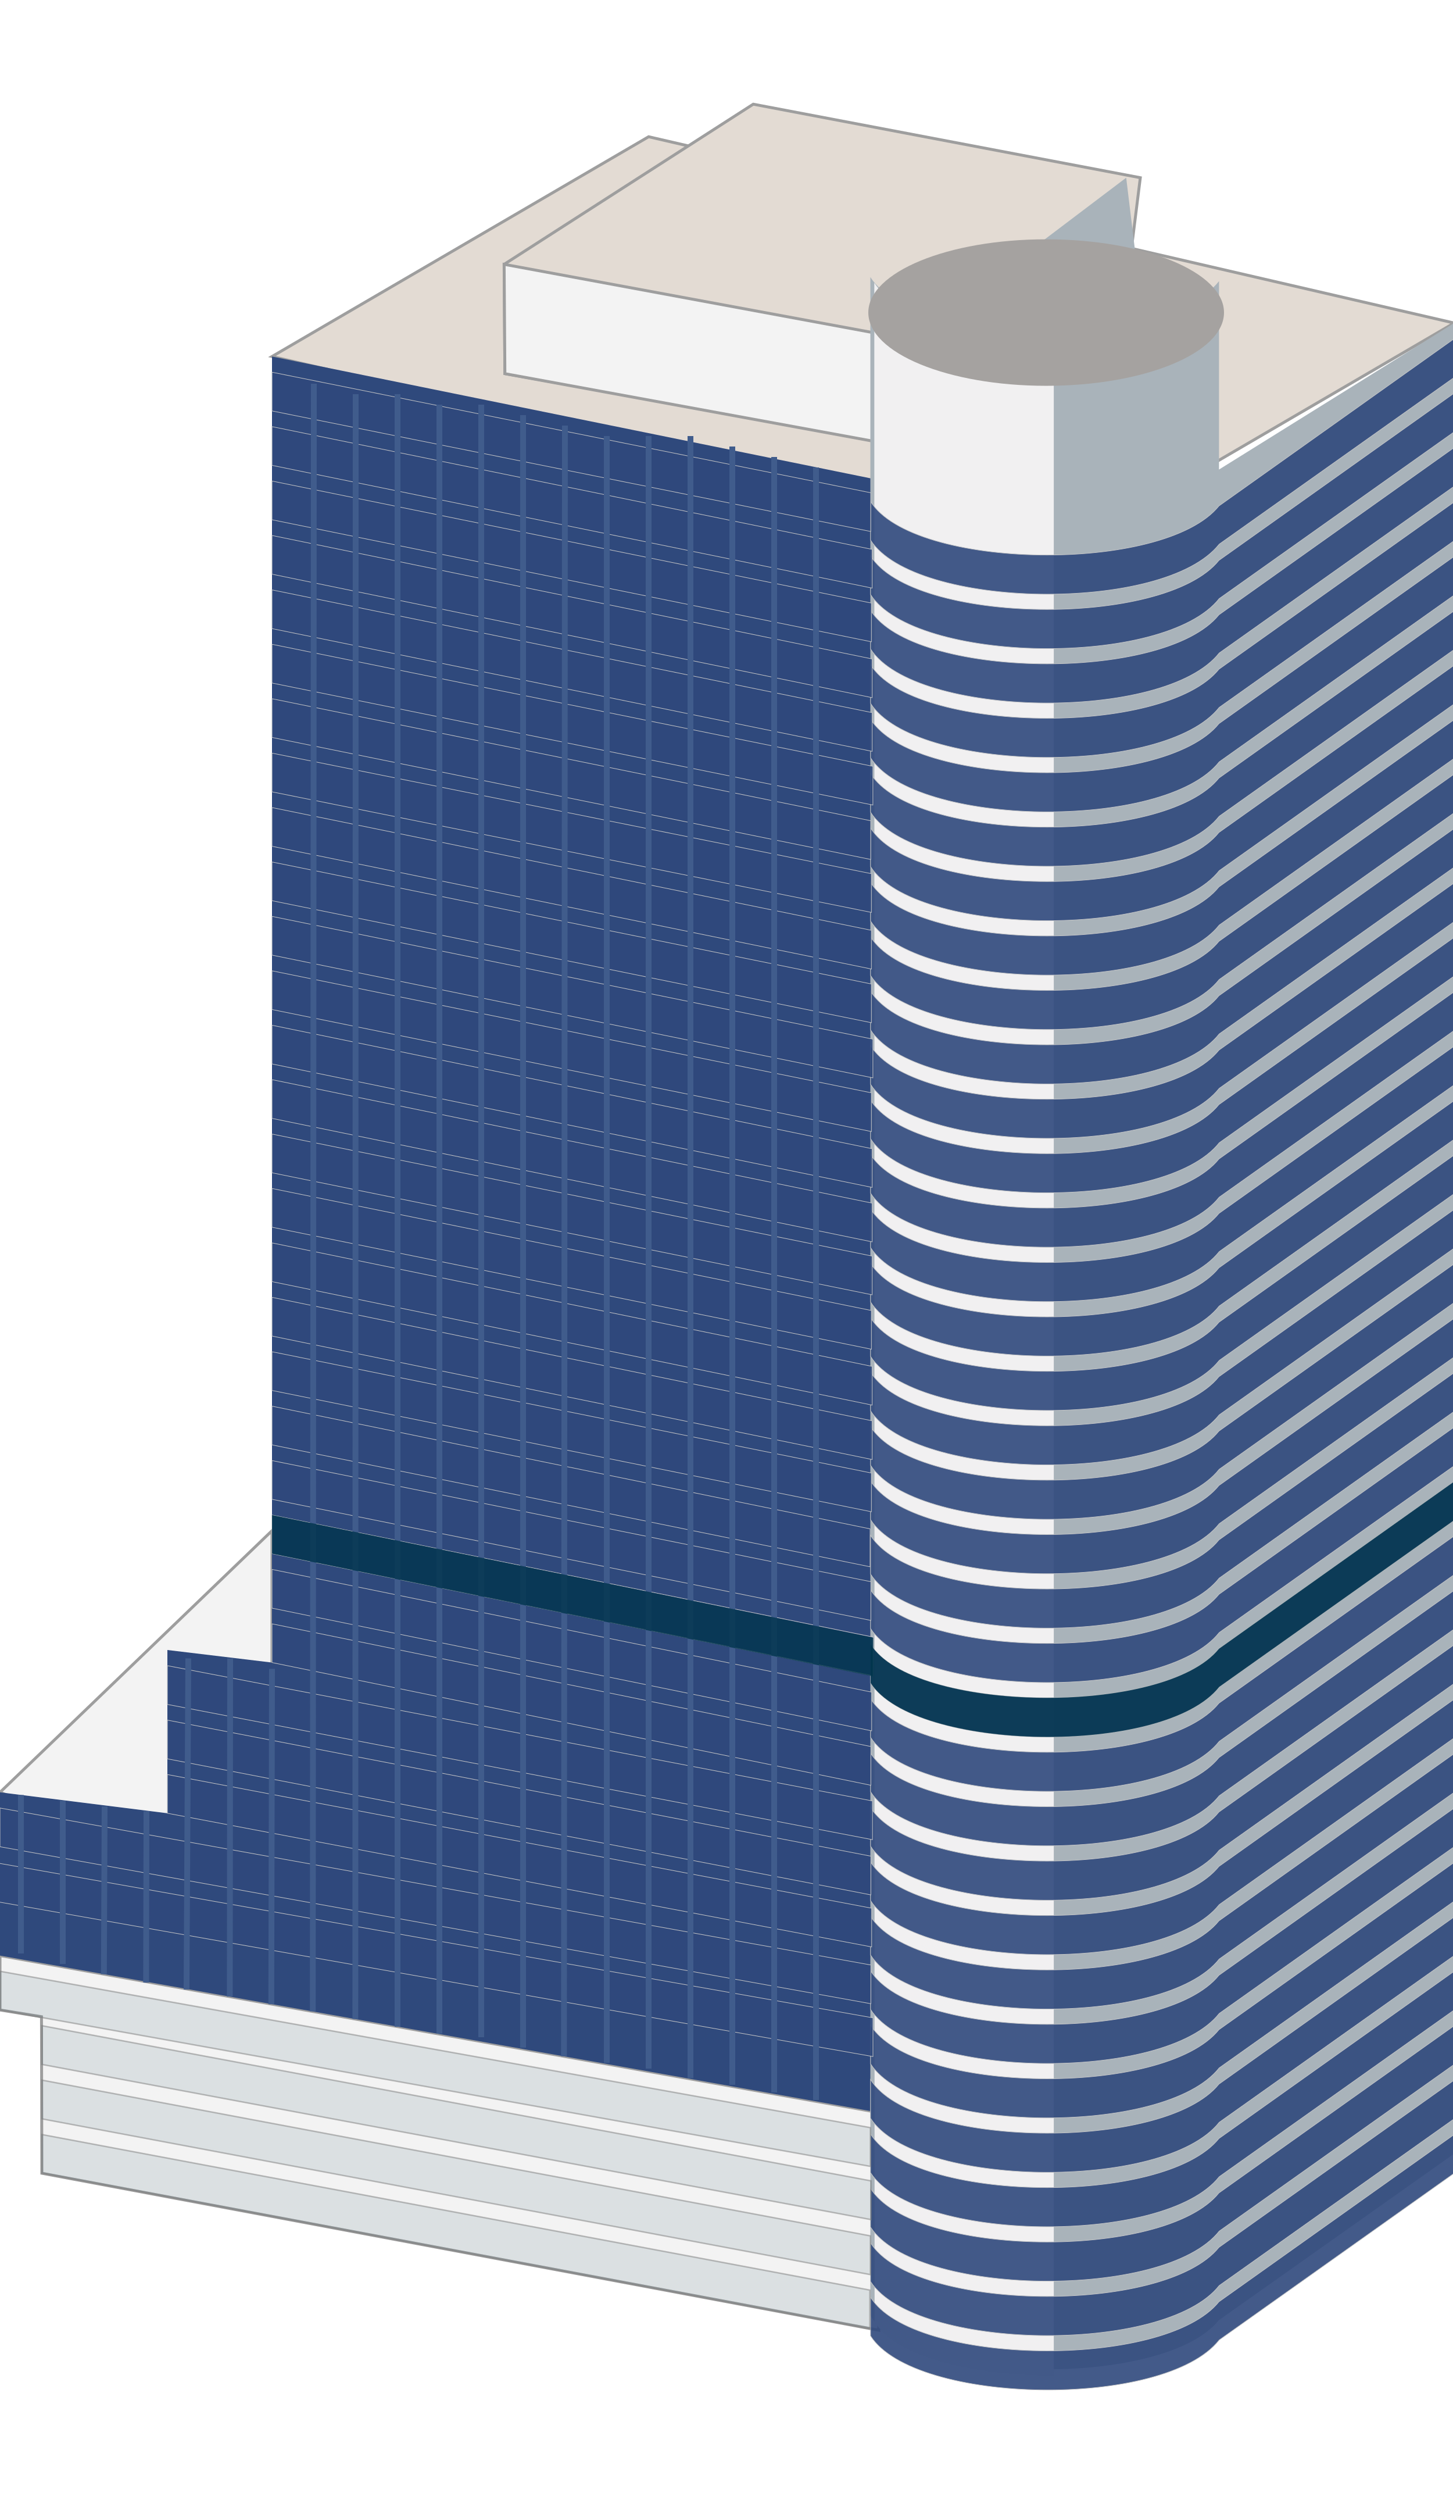 <?xml version="1.0" encoding="utf-8"?>
<svg width="250" height="430" xmlns="http://www.w3.org/2000/svg">
  <path fill="#f3f3f3" stroke="#9e9e9e" d="M 151.2 400.8 L 7.2 373.8 L 7.139 346.875 L 0 345.72 L 0 336.36 L 151.2 363.36 L 151.2 400.8 Z" stroke-width="0.5" stroke-opacity="1" style="stroke-width: 0.5px; stroke-opacity: 1;"/>
  <path fill="#e3dbd3" stroke="#9e9e9e" d="M250.2,55.56L185.4,93.36L46.8,61.32L111.6,23.52Z" stroke-width="0.5" stroke-opacity="1" style="stroke-width: 0.5px; stroke-opacity: 1;"/>
  <path fill="#e3dbd3" stroke="#9e9e9e" d="M86.74,45.464L129.6,17.92L196.2,30.565L193.7,50.58L156.909,76.584L86.871,64.272Z" stroke-width="0.5" stroke-opacity="1" style="stroke-width: 0.5px; stroke-opacity: 1;"/>
  <path fill="#f3f3f3" stroke="#9e9e9e" d="M86.74,45.464L168.577,60.609L168.971,79.32L86.871,64.272Z" stroke-width="0.5" stroke-opacity="1" style="stroke-width: 0.5px; stroke-opacity: 1;"/>
  <path fill="#a9b3ba" stroke="#000000" d="M156.91,58.451L193.77,30.565L196.2,50.58L156.91,76.584Z" stroke-width="0" stroke-opacity="1" style="stroke-width: 0px; stroke-opacity: 1;"/>
  <path fill="#f3f3f3" stroke="#9e9e9e" d="M0,308.28L46.8,263.28V326.28Z" stroke-width="0.5" stroke-opacity="1" style="stroke-width: 0.5px; stroke-opacity: 1;"/>
  <path fill="#2f497c" stroke="#000000" d="M151.2,363.36L5.684341886080802e-14,336.36V308.28L28.8,311.88V283.8L46.8,285.96L46.8,61.32L151.2,82.56Z" stroke-width="0" stroke-opacity="1" style="stroke-width: 0px; stroke-opacity: 1;"/>
  <path fill="#a9b3ba" stroke="#000000" d="M250.2,55.56L209.741,80.76V48.36C200.288,60.335,157.369,59.534,149.751,47.66L149.751,80.06L149.751,398.3C157.046,410.115,200.239,410.801,209.693,399.085L250.151,370.465V21.88Z" stroke-width="0" stroke-opacity="1" style="stroke-width: 0px; stroke-opacity: 1;"/>
  <path fill="#f1f0f1" stroke="#000000" d="M150.48,399.36C154.285,405.523,167.855,408.581,181.312,408.583L181.312,57.943C167.92,58.001,154.395,54.82,150.431,48.643Z" stroke-width="0" stroke-opacity="1" style="stroke-width: 0px; stroke-opacity: 1;"/>
  <ellipse cx="180" cy="53.76" rx="30.6" ry="12.6" fill="#a5a2a0" stroke="#000" stroke-width="0" stroke-opacity="1" style="stroke-width: 0px; stroke-opacity: 1;" r="NaN"/>
  <path fill="#2f497c" stroke="#c4c5c6" d="M 250.2 373.8 L 209.774 402.479 C 200.32 414.451 157.401 413.654 149.783 401.777 L 149.783 395.117 C 157.079 406.934 200.272 407.617 209.725 395.904 L 250.2 367.14 Z" fill-opacity="0.9" stroke-width="0.1" stroke-opacity="1" style="fill-opacity: 0.9; stroke-width: 0.1px; stroke-opacity: 1;"/>
  <path fill="#2f497c" stroke="#c4c5c6" d="M250.2,364.44L209.774,393.119C200.32,405.091,157.401,404.294,149.783,392.417V385.757C157.079,397.574,200.272,398.257,209.725,386.544L250.2,357.78Z" fill-opacity="0.9" stroke-width="0.1" stroke-opacity="1" style="fill-opacity: 0.9; stroke-width: 0.1px; stroke-opacity: 1;"/>
  <path fill="#2f497c" stroke="#c4c5c6" d="M250.2,355.08L209.774,383.759C200.32,395.731,157.401,394.934,149.783,383.057V376.397C157.079,388.214,200.272,388.897,209.725,377.184L250.2,348.42Z" fill-opacity="0.9" stroke-width="0.1" stroke-opacity="1" style="fill-opacity: 0.9; stroke-width: 0.1px; stroke-opacity: 1;"/>
  <path fill="#2f497c" stroke="#c4c5c6" d="M250.2,345.72L209.774,374.399C200.32,386.371,157.401,385.574,149.783,373.697V367.037C157.079,378.854,200.272,379.537,209.725,367.824L250.2,339.06Z" fill-opacity="0.9" stroke-width="0.1" stroke-opacity="1" style="fill-opacity: 0.9; stroke-width: 0.1px; stroke-opacity: 1;"/>
  <path fill="#2f497c" stroke="#c4c5c6" d="M250.2,336.36L209.774,365.039C200.32,377.011,157.401,376.214,149.783,364.337V357.677C157.079,369.494,200.272,370.177,209.725,358.464L250.2,329.7Z" fill-opacity="0.9" stroke-width="0.1" stroke-opacity="1" style="fill-opacity: 0.9; stroke-width: 0.1px; stroke-opacity: 1;"/>
  <path fill="#2f497c" stroke="#c4c5c6" d="M250.2,327L209.774,355.679C200.32,367.651,157.401,366.854,149.783,354.977V348.317C157.079,360.134,200.272,360.817,209.725,349.104L250.2,320.34Z" fill-opacity="0.9" stroke-width="0.1" stroke-opacity="1" style="fill-opacity: 0.9; stroke-width: 0.1px; stroke-opacity: 1;"/>
  <path fill="#2f497c" stroke="#c4c5c6" d="M 150.2 353.728 L -1 327 L -1 320.34 L 150.2 347.068 L 150.2 353.728 Z" fill-opacity="0.9" stroke-width="0.1" stroke-opacity="1" style="fill-opacity: 0.9; stroke-width: 0.1px; stroke-opacity: 1;"/>
  <path fill="#2f497c" stroke="#c4c5c6" d="M250.2,317.64L209.774,346.319C200.32,358.291,157.401,357.494,149.783,345.617V338.957C157.079,350.774,200.272,351.457,209.725,339.744L250.2,310.98Z" fill-opacity="0.9" stroke-width="0.1" stroke-opacity="1" style="fill-opacity: 0.9; stroke-width: 0.1px; stroke-opacity: 1;"/>
  <path fill="#2f497c" stroke="#c4c5c6" d="M 149.839 344.64 L 0 317.64 L 0 310.98 L 149.839 337.98 L 149.839 344.64 Z" fill-opacity="0.9" stroke-width="0.1" stroke-opacity="1" style="fill-opacity: 0.9; stroke-width: 0.1px; stroke-opacity: 1;"/>
  <path fill="#2f497c" stroke="#c4c5c6" d="M250.2,308.28L209.774,336.959C200.32,348.931,157.401,348.134,149.783,336.257V329.597C157.079,341.414,200.272,342.097,209.725,330.384L250.2,301.62Z" fill-opacity="0.9" stroke-width="0.1" stroke-opacity="1" style="fill-opacity: 0.9; stroke-width: 0.1px; stroke-opacity: 1;"/>
  <path fill="#2f497c" stroke="#c4c5c6" d="M 149.975 334.872 L 28.8 311.88 L 28.8 305.22 L 149.975 328.212 L 149.975 334.872 Z" fill-opacity="0.9" stroke-width="0.1" stroke-opacity="1" style="fill-opacity: 0.9; stroke-width: 0.1px; stroke-opacity: 1;"/>
  <path fill="#2f497c" stroke="#c4c5c6" d="M250.2,298.92L209.774,327.599C200.32,339.571,157.401,338.774,149.783,326.897V320.237C157.079,332.054,200.272,332.737,209.725,321.024L250.2,292.26Z" fill-opacity="0.9" stroke-width="0.1" stroke-opacity="1" style="fill-opacity: 0.9; stroke-width: 0.1px; stroke-opacity: 1;"/>
  <path fill="#2f497c" stroke="#c4c5c6" d="M 149.839 325.92 L 28.8 302.52 L 28.8 295.86 L 149.839 319.26 L 149.839 325.92 Z" fill-opacity="0.9" stroke-width="0.1" stroke-opacity="1" style="fill-opacity: 0.9; stroke-width: 0.1px; stroke-opacity: 1;"/>
  <path fill="#2f497c" stroke="#c4c5c6" d="M250.2,289.56L209.774,318.239C200.32,330.211,157.401,329.414,149.783,317.537V310.877C157.079,322.694,200.272,323.377,209.725,311.664L250.2,282.9Z" fill-opacity="0.9" stroke-width="0.1" stroke-opacity="1" style="fill-opacity: 0.9; stroke-width: 0.1px; stroke-opacity: 1;"/>
  <path fill="#2f497c" stroke="#c4c5c6" d="M 150.111 316.424 L 28.8 293.16 L 28.8 286.5 L 150.111 309.764 L 150.111 316.424 Z" fill-opacity="0.9" stroke-width="0.1" stroke-opacity="1" style="fill-opacity: 0.9; stroke-width: 0.1px; stroke-opacity: 1;"/>
  <path fill="#2f497c" stroke="#c4c5c6" d="M250.2,280.2L209.774,308.879C200.32,320.851,157.401,320.054,149.783,308.177V301.517C157.079,313.334,200.272,314.017,209.725,302.304L250.2,273.54Z" fill-opacity="0.9" stroke-width="0.1" stroke-opacity="1" style="fill-opacity: 0.9; stroke-width: 0.1px; stroke-opacity: 1;"/>
  <path fill="#2f497c" stroke="#c4c5c6" d="M 149.839 307.064 L 46.8 285.96 L 46.8 279.3 L 149.839 300.404 L 149.839 307.064 Z" fill-opacity="0.9" stroke-width="0.1" stroke-opacity="1" style="fill-opacity: 0.9; stroke-width: 0.1px; stroke-opacity: 1;"/>
  <path fill="#2f497c" stroke="#c4c5c6" d="M250.2,270.84L209.774,299.519C200.32,311.491,157.401,310.694,149.783,298.817V292.157C157.079,303.974,200.272,304.657,209.725,292.944L250.2,264.18Z" fill-opacity="0.9" stroke-width="0.1" stroke-opacity="1" style="fill-opacity: 0.9; stroke-width: 0.1px; stroke-opacity: 1;"/>
  <path fill="#2f497c" stroke="#c4c5c6" d="M 149.975 297.704 L 46.8 276.6 L 46.8 269.94 L 149.975 291.044 L 149.975 297.704 Z" fill-opacity="0.9" stroke-width="0.1" stroke-opacity="1" style="fill-opacity: 0.9; stroke-width: 0.1px; stroke-opacity: 1;"/>
  <path fill="#2f497c" stroke="#c4c5c6" d="M250.2,261.48L209.774,290.159C200.32,302.131,157.401,301.334,149.783,289.457V282.797C157.079,294.614,200.272,295.297,209.725,283.584L250.2,254.82Z" fill-opacity="0.9" stroke-width="0.1" stroke-opacity="1" style="fill-opacity: 0.9; stroke-width: 0.1px; stroke-opacity: 1;"/>
  <path fill="#2f497c" stroke="#c4c5c6" d="M 150.189 288.227 L 46.8 267.24 L 46.8 260.58 L 150.189 281.567 L 150.189 288.227 Z" fill-opacity="0.9" stroke-width="0.1" stroke-opacity="1" style="fill-opacity: 0.9; stroke-width: 0.1px; stroke-opacity: 1;"/>
  <path fill="#2f497c" stroke="#c4c5c6" d="M250.2,252.12L209.774,280.799C200.32,292.771,157.401,291.974,149.783,280.097V273.437C157.079,285.254,200.272,285.937,209.725,274.224L250.2,245.46Z" fill-opacity="0.9" stroke-width="0.1" stroke-opacity="1" style="fill-opacity: 0.9; stroke-width: 0.1px; stroke-opacity: 1;"/>
  <path fill="#2f497c" stroke="#c4c5c6" d="M 149.839 278.712 L 46.8 257.88 L 46.8 251.22 L 149.839 272.052 L 149.839 278.712 Z" fill-opacity="0.9" stroke-width="0.1" stroke-opacity="1" style="fill-opacity: 0.9; stroke-width: 0.1px; stroke-opacity: 1;"/>
  <path fill="#2f497c" stroke="#c4c5c6" d="M250.2,242.76L209.774,271.439C200.32,283.411,157.401,282.614,149.783,270.737V264.077C157.079,275.894,200.272,276.577,209.725,264.864L250.2,236.1Z" fill-opacity="0.9" stroke-width="0.1" stroke-opacity="1" style="fill-opacity: 0.9; stroke-width: 0.1px; stroke-opacity: 1;"/>
  <path fill="#2f497c" stroke="#c4c5c6" d="M 149.703 269.488 L 46.8 248.52 L 46.8 241.86 L 149.703 262.964 L 149.703 269.488 Z" fill-opacity="0.9" stroke-width="0.1" stroke-opacity="1" style="fill-opacity: 0.9; stroke-width: 0.1px; stroke-opacity: 1;"/>
  <path fill="#2f497c" stroke="#c4c5c6" d="M250.2,233.4L209.774,262.079C200.32,274.051,157.401,273.254,149.783,261.377V254.717C157.079,266.534,200.272,267.217,209.725,255.504L250.2,226.74Z" fill-opacity="0.9" stroke-width="0.1" stroke-opacity="1" style="fill-opacity: 0.9; stroke-width: 0.1px; stroke-opacity: 1;"/>
  <path fill="#2f497c" stroke="#c4c5c6" d="M 149.936 260.021 L 46.8 239.16 L 46.8 232.5 L 149.936 253.361 L 149.936 260.021 Z" fill-opacity="0.9" stroke-width="0.1" stroke-opacity="1" style="fill-opacity: 0.9; stroke-width: 0.1px; stroke-opacity: 1;"/>
  <path fill="#2f497c" stroke="#c4c5c6" d="M250.2,224.04L209.774,252.719C200.32,264.691,157.401,263.894,149.783,252.017V245.357C157.079,257.174,200.272,257.857,209.725,246.144L250.2,217.38Z" fill-opacity="0.9" stroke-width="0.1" stroke-opacity="1" style="fill-opacity: 0.9; stroke-width: 0.1px; stroke-opacity: 1;"/>
  <path fill="#2f497c" stroke="#c4c5c6" d="M 150.062 251.04 L 46.8 229.8 L 46.8 223.14 L 150.062 244.38 L 150.062 251.04 Z" fill-opacity="0.9" stroke-width="0.1" stroke-opacity="1" style="fill-opacity: 0.9; stroke-width: 0.1px; stroke-opacity: 1;"/>
  <path fill="#2f497c" stroke="#c4c5c6" d="M250.2,214.68L209.774,243.359C200.32,255.331,157.401,254.534,149.783,242.657V235.997C157.079,247.814,200.272,248.497,209.725,236.784L250.2,208.02Z" fill-opacity="0.9" stroke-width="0.1" stroke-opacity="1" style="fill-opacity: 0.9; stroke-width: 0.1px; stroke-opacity: 1;"/>
  <path fill="#2f497c" stroke="#c4c5c6" d="M 150.063 241.68 L 46.8 220.44 L 46.8 213.78 L 150.063 235.02 L 150.063 241.68 Z" fill-opacity="0.9" stroke-width="0.1" stroke-opacity="1" style="fill-opacity: 0.9; stroke-width: 0.1px; stroke-opacity: 1;"/>
  <path fill="#2f497c" stroke="#c4c5c6" d="M250.2,205.32L209.774,233.999C200.32,245.971,157.401,245.174,149.783,233.297V226.637C157.079,238.454,200.272,239.137,209.725,227.424L250.2,198.66Z" fill-opacity="0.9" stroke-width="0.1" stroke-opacity="1" style="fill-opacity: 0.9; stroke-width: 0.1px; stroke-opacity: 1;"/>
  <path fill="#2f497c" stroke="#c4c5c6" d="M 149.936 232.067 L 46.8 211.08 L 46.8 204.42 L 149.936 225.407 L 149.936 232.067 Z" fill-opacity="0.9" stroke-width="0.1" stroke-opacity="1" style="fill-opacity: 0.9; stroke-width: 0.1px; stroke-opacity: 1;"/>
  <path fill="#2f497c" stroke="#c4c5c6" d="M250.2,195.96L209.774,224.639C200.32,236.611,157.401,235.814,149.783,223.937V217.277C157.079,229.094,200.272,229.777,209.725,218.064L250.2,189.3Z" fill-opacity="0.9" stroke-width="0.1" stroke-opacity="1" style="fill-opacity: 0.9; stroke-width: 0.1px; stroke-opacity: 1;"/>
  <path fill="#2f497c" stroke="#c4c5c6" d="M 150.062 222.707 L 46.8 201.72 L 46.8 195.06 L 150.062 216.047 L 150.062 222.707 Z" fill-opacity="0.9" stroke-width="0.1" stroke-opacity="1" style="fill-opacity: 0.9; stroke-width: 0.1px; stroke-opacity: 1;"/>
  <path fill="#2f497c" stroke="#c4c5c6" d="M250.2,186.6L209.774,215.279C200.32,227.251,157.401,226.454,149.783,214.577V207.917C157.079,219.734,200.272,220.417,209.725,208.704L250.2,179.94Z" fill-opacity="0.9" stroke-width="0.1" stroke-opacity="1" style="fill-opacity: 0.9; stroke-width: 0.1px; stroke-opacity: 1;"/>
  <path fill="#2f497c" stroke="#c4c5c6" d="M 150.063 213.6 L 46.8 192.36 L 46.8 185.7 L 150.063 206.94 L 150.063 213.6 Z" fill-opacity="0.9" stroke-width="0.1" stroke-opacity="1" style="fill-opacity: 0.9; stroke-width: 0.1px; stroke-opacity: 1;"/>
  <path fill="#2f497c" stroke="#c4c5c6" d="M250.2,177.24L209.774,205.919C200.32,217.891,157.401,217.094,149.783,205.217V198.557C157.079,210.374,200.272,211.057,209.725,199.344L250.2,170.58Z" fill-opacity="0.9" stroke-width="0.1" stroke-opacity="1" style="fill-opacity: 0.9; stroke-width: 0.1px; stroke-opacity: 1;"/>
  <path fill="#2f497c" stroke="#c4c5c6" d="M 150.062 204.24 L 46.8 183 L 46.8 176.34 L 150.062 197.58 L 150.062 204.24 Z" fill-opacity="0.9" stroke-width="0.1" stroke-opacity="1" style="fill-opacity: 0.9; stroke-width: 0.1px; stroke-opacity: 1;"/>
  <path fill="#2f497c" stroke="#c4c5c6" d="M250.2,167.88L209.774,196.559C200.32,208.531,157.401,207.734,149.783,195.857V189.197C157.079,201.014,200.272,201.697,209.725,189.984L250.2,161.22Z" fill-opacity="0.9" stroke-width="0.1" stroke-opacity="1" style="fill-opacity: 0.9; stroke-width: 0.1px; stroke-opacity: 1;"/>
  <path fill="#2f497c" stroke="#c4c5c6" d="M 149.936 194.627 L 46.8 173.64 L 46.8 166.98 L 149.936 187.967 L 149.936 194.627 Z" fill-opacity="0.9" stroke-width="0.1" stroke-opacity="1" style="fill-opacity: 0.9; stroke-width: 0.1px; stroke-opacity: 1;"/>
  <path fill="#2f497c" stroke="#c4c5c6" d="M250.2,158.52L209.774,187.199C200.32,199.171,157.401,198.374,149.783,186.497V179.837C157.079,191.654,200.272,192.337,209.725,180.624L250.2,151.86Z" fill-opacity="0.9" stroke-width="0.1" stroke-opacity="1" style="fill-opacity: 0.9; stroke-width: 0.1px; stroke-opacity: 1;"/>
  <path fill="#2f497c" stroke="#c4c5c6" d="M 150.189 185.394 L 46.8 164.28 L 46.8 157.62 L 150.189 178.734 L 150.189 185.394 Z" fill-opacity="0.9" stroke-width="0.1" stroke-opacity="1" style="fill-opacity: 0.9; stroke-width: 0.1px; stroke-opacity: 1;"/>
  <path fill="#2f497c" stroke="#c4c5c6" d="M250.2,149.16L209.774,177.839C200.32,189.811,157.401,189.014,149.783,177.137V170.477C157.079,182.294,200.272,182.977,209.725,171.264L250.2,142.5Z" fill-opacity="0.9" stroke-width="0.1" stroke-opacity="1" style="fill-opacity: 0.9; stroke-width: 0.1px; stroke-opacity: 1;"/>
  <path fill="#2f497c" stroke="#c4c5c6" d="M 149.936 175.907 L 46.8 154.92 L 46.8 148.26 L 149.936 169.247 L 149.936 175.907 Z" fill-opacity="0.9" stroke-width="0.1" stroke-opacity="1" style="fill-opacity: 0.9; stroke-width: 0.1px; stroke-opacity: 1;"/>
  <path fill="#2f497c" stroke="#c4c5c6" d="M250.2,139.8L209.774,168.479C200.32,180.451,157.401,179.654,149.783,167.777V161.117C157.079,172.934,200.272,173.617,209.725,161.904L250.2,133.14Z" fill-opacity="0.9" stroke-width="0.1" stroke-opacity="1" style="fill-opacity: 0.9; stroke-width: 0.1px; stroke-opacity: 1;"/>
  <path fill="#2f497c" stroke="#c4c5c6" d="M 149.936 166.674 L 46.8 145.56 L 46.8 138.9 L 149.936 160.014 L 149.936 166.674 Z" fill-opacity="0.9" stroke-width="0.1" stroke-opacity="1" style="fill-opacity: 0.9; stroke-width: 0.1px; stroke-opacity: 1;"/>
  <path fill="#2f497c" stroke="#c4c5c6" d="M250.2,130.44L209.774,159.119C200.32,171.091,157.401,170.294,149.783,158.417V151.757C157.079,163.574,200.272,164.257,209.725,152.544L250.2,123.78Z" fill-opacity="0.9" stroke-width="0.1" stroke-opacity="1" style="fill-opacity: 0.9; stroke-width: 0.1px; stroke-opacity: 1;"/>
  <path fill="#2f497c" stroke="#c4c5c6" d="M 149.936 156.934 L 46.8 136.2 L 46.8 129.54 L 149.936 150.274 L 149.936 156.934 Z" fill-opacity="0.9" stroke-width="0.1" stroke-opacity="1" style="fill-opacity: 0.9; stroke-width: 0.1px; stroke-opacity: 1;"/>
  <path fill="#2f497c" stroke="#c4c5c6" d="M250.2,121.08L209.774,149.759C200.32,161.731,157.401,160.934,149.783,149.057V142.397C157.079,154.214,200.272,154.897,209.725,143.184L250.2,114.42Z" fill-opacity="0.9" stroke-width="0.1" stroke-opacity="1" style="fill-opacity: 0.9; stroke-width: 0.1px; stroke-opacity: 1;"/>
  <path fill="#2f497c" stroke="#c4c5c6" d="M 149.81 147.827 L 46.8 126.84 L 46.8 120.18 L 149.81 141.167 L 149.81 147.827 Z" fill-opacity="0.9" stroke-width="0.1" stroke-opacity="1" style="fill-opacity: 0.9; stroke-width: 0.1px; stroke-opacity: 1;"/>
  <path fill="#2f497c" stroke="#c4c5c6" d="M250.2,111.72L209.774,140.399C200.32,152.371,157.401,151.574,149.783,139.697V133.037C157.079,144.854,200.272,145.537,209.725,133.824L250.2,105.06Z" fill-opacity="0.9" stroke-width="0.1" stroke-opacity="1" style="fill-opacity: 0.9; stroke-width: 0.1px; stroke-opacity: 1;"/>
  <path fill="#2f497c" stroke="#c4c5c6" d="M 150.189 138.467 L 46.8 117.48 L 46.8 110.82 L 150.189 131.807 L 150.189 138.467 Z" fill-opacity="0.9" stroke-width="0.1" stroke-opacity="1" style="fill-opacity: 0.9; stroke-width: 0.1px; stroke-opacity: 1;"/>
  <path fill="#2f497c" stroke="#c4c5c6" d="M250.2,102.36L209.774,131.039C200.32,143.011,157.401,142.214,149.783,130.337V123.677C157.079,135.494,200.272,136.177,209.725,124.464L250.2,95.7Z" fill-opacity="0.9" stroke-width="0.1" stroke-opacity="1" style="fill-opacity: 0.9; stroke-width: 0.1px; stroke-opacity: 1;"/>
  <path fill="#2f497c" stroke="#c4c5c6" d="M 150.063 129.234 L 46.8 108.12 L 46.8 101.46 L 150.063 122.574 L 150.063 129.234 Z" fill-opacity="0.9" stroke-width="0.1" stroke-opacity="1" style="fill-opacity: 0.9; stroke-width: 0.1px; stroke-opacity: 1;"/>
  <path fill="#2f497c" stroke="#c4c5c6" d="M250.2,93L209.774,121.679C200.32,133.651,157.401,132.854,149.783,120.977V114.317C157.079,126.134,200.272,126.817,209.725,115.104L250.2,86.34Z" fill-opacity="0.9" stroke-width="0.1" stroke-opacity="1" style="fill-opacity: 0.9; stroke-width: 0.1px; stroke-opacity: 1;"/>
  <path fill="#2f497c" stroke="#c4c5c6" d="M 150.062 120 L 46.8 98.76 L 46.8 92.1 L 150.062 113.34 L 150.062 120 Z" fill-opacity="0.9" stroke-width="0.1" stroke-opacity="1" style="fill-opacity: 0.9; stroke-width: 0.1px; stroke-opacity: 1;"/>
  <path fill="#2f497c" stroke="#c4c5c6" d="M250.2,83.64L209.774,112.319C200.32,124.291,157.401,123.494,149.783,111.617V104.957C157.079,116.774,200.272,117.457,209.725,105.744L250.2,76.98Z" fill-opacity="0.9" stroke-width="0.1" stroke-opacity="1" style="fill-opacity: 0.9; stroke-width: 0.1px; stroke-opacity: 1;"/>
  <path fill="#2f497c" stroke="#c4c5c6" d="M 149.936 110.387 L 46.8 89.4 L 46.8 82.74 L 149.936 103.727 L 149.936 110.387 Z" fill-opacity="0.9" stroke-width="0.1" stroke-opacity="1" style="fill-opacity: 0.9; stroke-width: 0.1px; stroke-opacity: 1;"/>
  <path fill="#2f497c" stroke="#c4c5c6" d="M250.2,74.28L209.774,102.959C200.32,114.931,157.401,114.134,149.783,102.257V95.597C157.079,107.414,200.272,108.097,209.725,96.384L250.2,67.62Z" fill-opacity="0.9" stroke-width="0.1" stroke-opacity="1" style="fill-opacity: 0.9; stroke-width: 0.1px; stroke-opacity: 1;"/>
  <path fill="#2f497c" stroke="#c4c5c6" d="M 150.062 101.154 L 46.8 80.04 L 46.8 73.38 L 150.062 94.494 L 150.062 101.154 Z" fill-opacity="0.9" stroke-width="0.1" stroke-opacity="1" style="fill-opacity: 0.9; stroke-width: 0.1px; stroke-opacity: 1;"/>
  <path fill="#2f497c" stroke="#c4c5c6" d="M250.2,64.92L209.774,93.599C200.32,105.571,157.401,104.774,149.783,92.897V86.237C157.079,98.054,200.272,98.737,209.725,87.024L250.2,58.26Z" fill-opacity="0.9" stroke-width="0.1" stroke-opacity="1" style="fill-opacity: 0.9; stroke-width: 0.1px; stroke-opacity: 1;"/>
  <path fill="#2f497c" stroke="#c4c5c6" d="M 149.81 91.414 L 46.8 70.68 L 46.8 64.02 L 149.81 84.754 L 149.81 91.414 Z" fill-opacity="0.9" stroke-width="0.1" stroke-opacity="1" style="fill-opacity: 0.9; stroke-width: 0.1px; stroke-opacity: 1;"/>
  <path fill="none" stroke="#405c8c" d="M140.4,361.2V80.4" stroke-width="1" stroke-opacity="1" style="stroke-width: 1px; stroke-opacity: 1;"/>
  <path fill="none" stroke="#405c8c" d="M 133.2 359.894 L 133.2 78.6" stroke-width="1" stroke-opacity="1" style="stroke-width: 1px; stroke-opacity: 1;"/>
  <path fill="none" stroke="#405c8c" d="M 126 358.588 L 126 76.8" stroke-width="1" stroke-opacity="1" style="stroke-width: 1px; stroke-opacity: 1;"/>
  <path fill="none" stroke="#405c8c" d="M 118.8 357.446 L 118.8 75" stroke-width="1" stroke-opacity="1" style="stroke-width: 1px; stroke-opacity: 1;"/>
  <path fill="none" stroke="#405c8c" d="M111.6,355.8V75" stroke-width="1" stroke-opacity="1" style="stroke-width: 1px; stroke-opacity: 1;"/>
  <path fill="none" stroke="#405c8c" d="M 104.4 354.812 L 104.4 75" stroke-width="1" stroke-opacity="1" style="stroke-width: 1px; stroke-opacity: 1;"/>
  <path fill="none" stroke="#405c8c" d="M 97.035 353.671 L 97.2 73.2" stroke-width="1" stroke-opacity="1" style="stroke-width: 1px; stroke-opacity: 1;"/>
  <path fill="none" stroke="#405c8c" d="M90,352.2V71.4" stroke-width="1" stroke-opacity="1" style="stroke-width: 1px; stroke-opacity: 1;"/>
  <path fill="none" stroke="#405c8c" d="M82.8,350.4V69.6" stroke-width="1" stroke-opacity="1" style="stroke-width: 1px; stroke-opacity: 1;"/>
  <path fill="none" stroke="#405c8c" d="M 75.6 349.792 L 75.6 69.6" stroke-width="1" stroke-opacity="1" style="stroke-width: 1px; stroke-opacity: 1;"/>
  <path fill="none" stroke="#405c8c" d="M68.4,348.6V67.8" stroke-width="1" stroke-opacity="1" style="stroke-width: 1px; stroke-opacity: 1;"/>
  <path fill="none" stroke="#405c8c" d="M 61.139 347.263 L 61.2 67.8" stroke-width="1" stroke-opacity="1" style="stroke-width: 1px; stroke-opacity: 1;"/>
  <path fill="none" stroke="#405c8c" d="M 53.818 345.949 L 54 66" stroke-width="1" stroke-opacity="1" style="stroke-width: 1px; stroke-opacity: 1;"/>
  <path fill="none" stroke="#405c8c" d="M 46.678 344.719 L 46.8 287.04" stroke-width="1" stroke-opacity="1" style="stroke-width: 1px; stroke-opacity: 1;"/>
  <path fill="none" stroke="#405c8c" d="M 39.539 343.406 L 39.6 285.24" stroke-width="1" stroke-opacity="1" style="stroke-width: 1px; stroke-opacity: 1;"/>
  <path fill="none" stroke="#405c8c" d="M 32.096 342.19 L 32.4 285.24" stroke-width="1" stroke-opacity="1" style="stroke-width: 1px; stroke-opacity: 1;"/>
  <path fill="none" stroke="#405c8c" d="M 25.139 340.998 L 25.2 311.52" stroke-width="1" stroke-opacity="1" style="stroke-width: 1px; stroke-opacity: 1;"/>
  <path fill="none" stroke="#405c8c" d="M 17.878 339.563 L 18 310.708" stroke-width="1" stroke-opacity="1" style="stroke-width: 1px; stroke-opacity: 1;"/>
  <path fill="none" stroke="#405c8c" d="M10.8,337.8V309.72" stroke-width="1" stroke-opacity="1" style="stroke-width: 1px; stroke-opacity: 1;"/>
  <path fill="none" stroke="#405c8c" d="M 3.6 336 L 3.6 308.743" stroke-width="1" stroke-opacity="1" style="stroke-width: 1px; stroke-opacity: 1;"/>
  <path fill="#00354c" stroke="#c4c5c6" d="M250.2,261.48L209.774,290.159C200.32,302.131,157.401,301.334,149.783,289.457V282.797C157.079,294.614,200.272,295.297,209.725,283.584L250.2,254.82Z" fill-opacity="0.8" stroke-width="0" stroke-opacity="1" clip-path="url(#r-707304e15954468f94f3b03acbd76889)" style="fill-opacity: 0.8; stroke-width: 0px; stroke-opacity: 1;"/>
  <path fill="#00354c" stroke="#c4c5c6" d="M 150.247 288.344 L 46.8 267.24 L 46.8 260.58 L 150.247 281.684 L 150.247 288.344 Z" fill-opacity="0.8" stroke-width="0" stroke-opacity="1" clip-path="url(#r-2e956fbceaf549cd8d95a25b371ab0b3)" style="fill-opacity: 0.8; stroke-width: 0px; stroke-opacity: 1;"/>
  <path fill="#00354c" stroke="#7c7c7c" d="M 149.668 400.558 L 7.2 373.8 L 7.2 367.14 L 149.668 393.898 L 149.668 400.558 Z" fill-opacity="0.1" stroke-width=".25" stroke-opacity=".5" style="fill-opacity: 0.1; stroke-width: .25px; stroke-opacity: .5;"/>
  <path fill="#00354c" stroke="#7c7c7c" d="M 149.762 391.235 L 7.2 364.44 L 7.2 357.78 L 149.762 384.575 L 149.762 391.235 Z" fill-opacity="0.1" stroke-width=".25" stroke-opacity=".5" style="fill-opacity: 0.1; stroke-width: .25px; stroke-opacity: .5;"/>
  <path fill="#00354c" stroke="#7c7c7c" d="M 149.865 381.772 L 7.2 355.08 L 7.2 348.42 L 149.865 375.112 L 149.865 381.772 Z" fill-opacity="0.1" stroke-width=".25" stroke-opacity=".5" style="fill-opacity: 0.1; stroke-width: .25px; stroke-opacity: .5;"/>
  <path fill="#00354c" stroke="#7c7c7c" d="M 149.762 372.617 L 0 345.72 L 0 339.06 L 149.762 365.957 L 149.762 372.617 Z" fill-opacity="0.1" stroke-width=".25" stroke-opacity=".5" style="fill-opacity: 0.1; stroke-width: .25px; stroke-opacity: .5;"/>
  

  <g class="floors">
  <path fill="#ffff00" stroke="#c4c5c6" d="M 7.208 367.056 L 7.208 373.804 L 149.621 400.617 L 149.798 401.683 C 149.798 401.683 153.705 409.496 176.612 410.916 C 199.519 412.336 208.397 404.08 209.551 402.482 C 210.705 400.884 250.038 373.893 250.038 373.893 L 250.126 367.234 L 209.729 396 C 209.729 396 202.786 405.589 176.168 404.346 C 153.787 402.98 149.798 395.201 149.798 395.201 L 149.798 393.958 L 7.208 367.056 Z" fill-opacity="0" stroke-width="0.25" stroke-opacity="0" style="fill-opacity: 0; stroke-width: 0.25px; stroke-opacity: 0; cursor: pointer;"/>
  
  <path fill="#ffff00" stroke="#c4c5c6" d="M 7.51 357.564 L 7.51 364.312 L 149.923 391.125 L 150.1 392.191 C 150.1 392.191 154.007 400.004 176.914 401.424 C 199.821 402.844 208.699 394.588 209.853 392.99 C 211.007 391.392 250.34 364.401 250.34 364.401 L 250.428 357.742 L 210.031 386.508 C 210.031 386.508 203.088 396.097 176.47 394.854 C 154.089 393.488 150.1 385.709 150.1 385.709 L 150.1 384.466 L 7.51 357.564 Z" fill-opacity="0" stroke-width="0.25" stroke-opacity="0" style="fill-opacity: 0; stroke-width: 0.25px; stroke-opacity: 0; cursor: pointer;"/>
  
  <path fill="#ffff00" stroke="#c4c5c6" d="M 7.51 348.564 L 7.51 355.312 L 149.923 382.125 L 150.1 383.191 C 150.1 383.191 154.007 391.004 176.914 392.424 C 199.821 393.844 208.699 385.588 209.853 383.99 C 211.007 382.392 250.34 355.401 250.34 355.401 L 250.428 348.742 L 210.031 377.508 C 210.031 377.508 203.088 387.097 176.47 385.854 C 154.089 384.488 150.1 376.709 150.1 376.709 L 150.1 375.466 L 7.51 348.564 Z" fill-opacity="0" stroke-width="0.25" stroke-opacity="0" style="fill-opacity: 0; stroke-width: 0.25px; stroke-opacity: 0; cursor: pointer;"/>
  <path fill="#ffff00" stroke="#c4c5c6" d="M -0.085 339.018 L -0.085 345.766 L 149.673 372.518 L 149.636 373.584 C 149.636 373.584 153.078 381.397 175.985 382.817 C 198.892 384.237 208.119 376.548 209.452 374.592 C 210.964 373.487 250.119 345.769 250.119 345.769 L 250.207 339.11 L 209.63 368.11 C 209.63 368.11 202.159 377.49 175.541 376.247 C 153.16 374.881 149.85 367.102 149.85 367.102 L 149.85 366.002 L -0.085 339.018 Z" fill-opacity="0" stroke-width="0.25" stroke-opacity="0" style="fill-opacity: 0; stroke-width: 0.25px; stroke-opacity: 0; cursor: pointer;"/>
  <path fill="#ffff00" stroke="#c4c5c6" d="M -0.042 327.262 L -0.042 334.747 L 149.716 361.499 L 149.729 364.005 C 149.729 364.005 153.22 372.066 176.127 373.486 C 199.034 374.906 208.41 366.969 209.743 365.013 C 211.255 363.908 250.162 336.388 250.162 336.388 L 250.25 329.729 L 209.921 358.531 C 209.921 358.531 202.301 368.159 175.683 366.916 C 153.302 365.55 149.993 357.92 149.993 357.92 L 149.978 353.813 L -0.042 327.262 Z" fill-opacity="0" stroke-width="0.25" stroke-opacity="0" style="fill-opacity: 0; stroke-width: 0.25px; stroke-opacity: 0; cursor: pointer;"/>
  <path fill="#ffff00" stroke="#c4c5c6" d="M -0.196 320.504 L -0.051 327.12 L 150.141 353.728 L 150.081 355.22 C 150.081 355.22 153.428 362.557 176.335 363.977 C 199.242 365.397 207.966 358.039 209.299 356.083 C 210.811 354.978 250.153 326.951 250.153 326.951 L 250.241 320.292 L 209.477 349.601 C 209.477 349.601 202.509 358.65 175.891 357.407 C 153.51 356.041 150.128 348.845 150.128 348.845 L 150.186 347.2 L -0.196 320.504 Z" fill-opacity="0" stroke-width="0.25" stroke-opacity="0" style="fill-opacity: 0; stroke-width: 0.25px; stroke-opacity: 0; cursor: pointer;"/>
  <path fill="#ffff00" stroke="#c4c5c6" d="M -0.079 311.056 L 0.066 317.672 L 149.896 344.569 L 149.908 345.482 C 149.908 345.482 153.038 353.398 175.945 354.818 C 198.852 356.238 208.372 348.301 209.705 346.345 C 211.217 345.24 250.053 317.864 250.053 317.864 L 250.141 311.205 L 209.883 339.863 C 209.883 339.863 202.119 349.491 175.501 348.248 C 153.12 346.882 149.955 339.107 149.955 339.107 L 149.941 338.041 L -0.079 311.056 Z" fill-opacity="0" stroke-width="0.25" stroke-opacity="0" style="fill-opacity: 0; stroke-width: 0.25px; stroke-opacity: 0; cursor: pointer;"/>
  <path fill="#ffff00" stroke="#c4c5c6" d="M 28.783 305.304 L 28.928 311.92 L 149.586 334.98 L 149.598 335.893 C 149.598 335.893 152.728 343.809 175.635 345.229 C 198.542 346.649 208.207 339.146 209.54 337.19 C 211.052 336.085 250.177 308.347 250.177 308.347 L 250.265 301.688 L 209.718 330.708 C 209.718 330.708 201.809 339.902 175.191 338.659 C 152.81 337.293 149.645 329.518 149.645 329.518 L 149.631 328.452 L 28.783 305.304 Z" fill-opacity="0" stroke-width="0.25" stroke-opacity="0" style="fill-opacity: 0; stroke-width: 0.25px; stroke-opacity: 0; cursor: pointer;"/>
  <path fill="#ffff00" stroke="#c4c5c6" d="M 28.532 295.786 L 28.677 302.402 L 149.842 325.969 L 149.854 326.882 C 149.854 326.882 153.418 334.508 176.325 335.928 C 199.232 337.348 208.028 329.773 209.361 327.817 C 210.873 326.712 250.216 298.901 250.216 298.901 L 250.304 292.242 L 209.395 321.48 C 209.395 321.48 202.499 330.601 175.881 329.358 C 153.5 327.992 149.901 320.507 149.901 320.507 L 149.887 319.441 L 28.532 295.786 Z" fill-opacity="0" stroke-width="0.25" stroke-opacity="0" style="fill-opacity: 0; stroke-width: 0.25px; stroke-opacity: 0; cursor: pointer;"/>
  <path fill="#ffff00" stroke="#c4c5c6" d="M 28.819 286.508 L 28.964 293.124 L 149.912 316.473 L 149.924 317.386 C 149.924 317.386 153.488 325.23 176.395 326.65 C 199.302 328.07 207.736 320.567 209.069 318.611 C 210.581 317.506 250.141 289.623 250.141 289.623 L 250.229 282.964 L 209.103 312.274 C 209.103 312.274 202.569 321.323 175.951 320.08 C 153.57 318.714 149.971 311.011 149.971 311.011 L 149.957 309.945 L 28.819 286.508 Z" fill-opacity="0" stroke-width="0.25" stroke-opacity="0" style="fill-opacity: 0; stroke-width: 0.25px; stroke-opacity: 0; cursor: pointer;"/>
  <path fill="#ffff00" stroke="#c4c5c6" d="M 46.664 279.355 L 46.809 285.971 L 149.95 307.148 L 149.962 308.061 C 149.962 308.061 153.526 315.905 176.433 317.325 C 199.34 318.745 207.774 311.242 209.107 309.286 C 210.619 308.181 250.179 280.298 250.179 280.298 L 250.267 273.639 L 209.141 302.949 C 209.141 302.949 202.607 311.998 175.989 310.755 C 153.608 309.389 150.009 301.686 150.009 301.686 L 149.995 300.62 L 46.664 279.355 Z" fill-opacity="0" stroke-width="0.25" stroke-opacity="0" style="fill-opacity: 0; stroke-width: 0.25px; stroke-opacity: 0; cursor: pointer;"/>
  <path fill="#ffff00" stroke="#c4c5c6" d="M 46.665 269.944 L 46.81 276.56 L 149.951 297.737 L 149.963 298.65 C 149.963 298.65 153.527 306.494 176.434 307.914 C 199.341 309.334 207.775 301.831 209.108 299.875 C 210.62 298.77 250.18 270.887 250.18 270.887 L 250.268 264.228 L 209.142 293.538 C 209.142 293.538 202.608 302.587 175.99 301.344 C 153.609 299.978 150.01 292.275 150.01 292.275 L 149.996 291.209 L 46.665 269.944 Z" fill-opacity="0" stroke-width="0.25" stroke-opacity="0" style="fill-opacity: 0; stroke-width: 0.25px; stroke-opacity: 0; cursor: pointer;"/>
  <path fill="#ffff00" stroke="#c4c5c6" d="M 46.772 260.679 L 46.917 267.295 L 149.841 288.472 L 149.853 289.385 C 149.853 289.385 153.417 297.229 176.324 298.649 C 199.231 300.069 207.665 292.566 208.998 290.61 C 210.51 289.505 250.07 261.622 250.07 261.622 L 250.158 254.963 L 209.032 284.273 C 209.032 284.273 202.498 293.322 175.88 292.079 C 153.499 290.713 149.9 283.01 149.9 283.01 L 149.886 281.582 L 46.772 260.679 Z" fill-opacity="0" stroke-width="0.25" stroke-opacity="0" style="fill-opacity: 0; stroke-width: 0.25px; stroke-opacity: 0; cursor: pointer;"/>
  <path fill="#ffff00" stroke="#c4c5c6" d="M 46.845 251.196 L 46.99 257.812 L 149.914 278.989 L 149.926 279.902 C 149.926 279.902 153.49 287.746 176.397 289.166 C 199.304 290.586 207.738 283.083 209.071 281.127 C 210.583 280.022 250.143 252.139 250.143 252.139 L 250.231 245.48 L 209.105 274.79 C 209.105 274.79 202.571 283.839 175.953 282.596 C 153.572 281.23 149.973 273.527 149.973 273.527 L 149.959 272.099 L 46.845 251.196 Z" fill-opacity="0" stroke-width="0.25" stroke-opacity="0" style="fill-opacity: 0; stroke-width: 0.25px; stroke-opacity: 0; cursor: pointer;"/>
  <path fill="#ffff00" stroke="#c4c5c6" d="M 46.869 241.88 L 47.014 248.496 L 149.938 269.673 L 149.95 270.586 C 149.95 270.586 153.514 278.43 176.421 279.85 C 199.328 281.27 207.762 273.767 209.095 271.811 C 210.607 270.706 250.167 242.823 250.167 242.823 L 250.255 236.164 L 209.129 265.474 C 209.129 265.474 202.595 274.523 175.977 273.28 C 153.596 271.914 149.997 264.211 149.997 264.211 L 149.983 262.783 L 46.869 241.88 Z" fill-opacity="0" stroke-width="0.25" stroke-opacity="0" style="fill-opacity: 0; stroke-width: 0.25px; stroke-opacity: 0; cursor: pointer;"/>
  <path fill="#ffff00" stroke="#c4c5c6" d="M 46.869 232.642 L 47.014 239.258 L 149.938 260.435 L 149.95 261.348 C 149.95 261.348 153.514 269.192 176.421 270.612 C 199.328 272.032 207.762 264.529 209.095 262.573 C 210.607 261.468 250.167 233.585 250.167 233.585 L 250.255 226.926 L 209.129 256.236 C 209.129 256.236 202.595 265.285 175.977 264.042 C 153.596 262.676 149.997 254.973 149.997 254.973 L 149.983 253.545 L 46.869 232.642 Z" fill-opacity="0" stroke-width="0.25" stroke-opacity="0" style="fill-opacity: 0; stroke-width: 0.25px; stroke-opacity: 0; cursor: pointer;"/>
  <path fill="#ffff00" stroke="#c4c5c6" d="M 46.609 223.273 L 46.754 229.889 L 149.678 251.066 L 149.69 251.979 C 149.69 251.979 153.254 259.823 176.161 261.243 C 199.068 262.663 207.502 255.16 208.835 253.204 C 210.347 252.099 249.907 224.216 249.907 224.216 L 249.995 217.557 L 208.869 246.867 C 208.869 246.867 202.335 255.916 175.717 254.673 C 153.336 253.307 149.737 245.604 149.737 245.604 L 149.723 244.176 L 46.609 223.273 Z" fill-opacity="0" stroke-width="0.25" stroke-opacity="0" style="fill-opacity: 0; stroke-width: 0.25px; stroke-opacity: 0; cursor: pointer;"/>
  <path fill="#ffff00" stroke="#c4c5c6" d="M 46.738 213.774 L 46.883 220.39 L 149.807 241.567 L 149.819 242.48 C 149.819 242.48 153.383 250.324 176.29 251.744 C 199.197 253.164 207.631 245.661 208.964 243.705 C 210.476 242.6 250.036 214.717 250.036 214.717 L 250.124 208.058 L 208.998 237.368 C 208.998 237.368 202.464 246.417 175.846 245.174 C 153.465 243.808 149.866 236.105 149.866 236.105 L 149.852 234.677 L 46.738 213.774 Z" fill-opacity="0" stroke-width="0.25" stroke-opacity="0" style="fill-opacity: 0; stroke-width: 0.25px; stroke-opacity: 0; cursor: pointer;"/>
  <path fill="#ffff00" stroke="#c4c5c6" d="M 46.869 204.405 L 47.014 211.021 L 149.938 232.198 L 149.95 233.111 C 149.95 233.111 153.514 240.955 176.421 242.375 C 199.328 243.795 207.762 236.292 209.095 234.336 C 210.607 233.231 250.167 205.348 250.167 205.348 L 250.255 198.689 L 209.129 227.999 C 209.129 227.999 202.595 237.048 175.977 235.805 C 153.596 234.439 149.997 226.736 149.997 226.736 L 149.983 225.308 L 46.869 204.405 Z" fill-opacity="0" stroke-width="0.25" stroke-opacity="0" style="fill-opacity: 0; stroke-width: 0.25px; stroke-opacity: 0; cursor: pointer;"/>
  <path fill="#ffff00" stroke="#c4c5c6" d="M 46.869 195.167 L 47.014 201.783 L 149.938 222.96 L 149.95 223.873 C 149.95 223.873 153.514 231.717 176.421 233.137 C 199.328 234.557 207.762 227.054 209.095 225.098 C 210.607 223.993 250.167 196.11 250.167 196.11 L 250.255 189.451 L 209.129 218.761 C 209.129 218.761 202.595 227.81 175.977 226.567 C 153.596 225.201 149.997 217.498 149.997 217.498 L 149.983 216.07 L 46.869 195.167 Z" fill-opacity="0" stroke-width="0.25" stroke-opacity="0" style="fill-opacity: 0; stroke-width: 0.25px; stroke-opacity: 0; cursor: pointer;"/>
  <path fill="#ffff00" stroke="#c4c5c6" d="M 46.869 185.668 L 47.014 192.284 L 149.938 213.461 L 149.95 214.374 C 149.95 214.374 153.514 222.218 176.421 223.638 C 199.328 225.058 207.762 217.555 209.095 215.599 C 210.607 214.494 250.167 186.611 250.167 186.611 L 250.255 179.952 L 209.129 209.262 C 209.129 209.262 202.595 218.311 175.977 217.068 C 153.596 215.702 149.997 207.999 149.997 207.999 L 149.983 206.571 L 46.869 185.668 Z" fill-opacity="0" stroke-width="0.25" stroke-opacity="0" style="fill-opacity: 0; stroke-width: 0.25px; stroke-opacity: 0; cursor: pointer;"/>
  <path fill="#ffff00" stroke="#c4c5c6" d="M 46.739 176.429 L 46.884 183.045 L 149.808 204.222 L 149.82 205.135 C 149.82 205.135 153.384 212.979 176.291 214.399 C 199.198 215.819 207.632 208.316 208.965 206.36 C 210.477 205.255 250.037 177.372 250.037 177.372 L 250.125 170.713 L 208.999 200.023 C 208.999 200.023 202.465 209.072 175.847 207.829 C 153.466 206.463 149.867 198.76 149.867 198.76 L 149.853 197.332 L 46.739 176.429 Z" fill-opacity="0" stroke-width="0.25" stroke-opacity="0" style="fill-opacity: 0; stroke-width: 0.25px; stroke-opacity: 0; cursor: pointer;"/>
  <path fill="#ffff00" stroke="#c4c5c6" d="M 46.738 167.061 L 46.883 173.677 L 149.807 194.854 L 149.819 195.767 C 149.819 195.767 153.383 203.611 176.29 205.031 C 199.197 206.451 207.631 198.948 208.964 196.992 C 210.476 195.887 250.036 168.004 250.036 168.004 L 250.124 161.345 L 208.998 190.655 C 208.998 190.655 202.464 199.704 175.846 198.461 C 153.465 197.095 149.866 189.392 149.866 189.392 L 149.852 187.964 L 46.738 167.061 Z" fill-opacity="0" stroke-width="0.25" stroke-opacity="0" style="fill-opacity: 0; stroke-width: 0.25px; stroke-opacity: 0; cursor: pointer;"/>
  <path fill="#ffff00" stroke="#c4c5c6" d="M 46.738 157.692 L 46.883 164.308 L 149.807 185.485 L 149.819 186.398 C 149.819 186.398 153.383 194.242 176.29 195.662 C 199.197 197.082 207.631 189.579 208.964 187.623 C 210.476 186.518 250.036 158.635 250.036 158.635 L 250.124 151.976 L 208.998 181.286 C 208.998 181.286 202.464 190.335 175.846 189.092 C 153.465 187.726 149.866 180.023 149.866 180.023 L 149.852 178.595 L 46.738 157.692 Z" fill-opacity="0" stroke-width="0.25" stroke-opacity="0" style="fill-opacity: 0; stroke-width: 0.25px; stroke-opacity: 0; cursor: pointer;"/>
  <path fill="#ffff00" stroke="#c4c5c6" d="M 46.609 148.324 L 46.754 154.94 L 149.678 176.117 L 149.69 177.03 C 149.69 177.03 153.254 184.874 176.161 186.294 C 199.068 187.714 207.502 180.211 208.835 178.255 C 210.347 177.15 249.907 149.267 249.907 149.267 L 249.995 142.608 L 208.869 171.918 C 208.869 171.918 202.335 180.967 175.717 179.724 C 153.336 178.358 149.737 170.655 149.737 170.655 L 149.723 169.227 L 46.609 148.324 Z" fill-opacity="0" stroke-width="0.25" stroke-opacity="0" style="fill-opacity: 0; stroke-width: 0.25px; stroke-opacity: 0; cursor: pointer;"/>
  <path fill="#ffff00" stroke="#c4c5c6" d="M 46.868 138.825 L 47.013 145.441 L 149.937 166.618 L 149.949 167.531 C 149.949 167.531 153.513 175.375 176.42 176.795 C 199.327 178.215 207.761 170.712 209.094 168.756 C 210.606 167.651 250.166 139.768 250.166 139.768 L 250.254 133.109 L 209.128 162.419 C 209.128 162.419 202.594 171.468 175.976 170.225 C 153.595 168.859 149.996 161.156 149.996 161.156 L 149.982 159.728 L 46.868 138.825 Z" fill-opacity="0" stroke-width="0.25" stroke-opacity="0" style="fill-opacity: 0; stroke-width: 0.25px; stroke-opacity: 0; cursor: pointer;"/>
  <path fill="#ffff00" stroke="#c4c5c6" d="M 46.739 129.587 L 46.884 136.203 L 149.808 157.38 L 149.82 158.293 C 149.82 158.293 153.384 166.137 176.291 167.557 C 199.198 168.977 207.632 161.474 208.965 159.518 C 210.477 158.413 250.037 130.53 250.037 130.53 L 250.125 123.871 L 208.999 153.181 C 208.999 153.181 202.465 162.23 175.847 160.987 C 153.466 159.621 149.867 151.918 149.867 151.918 L 149.853 150.49 L 46.739 129.587 Z" fill-opacity="0" stroke-width="0.25" stroke-opacity="0" style="fill-opacity: 0; stroke-width: 0.25px; stroke-opacity: 0; cursor: pointer;"/>
  <path fill="#ffff00" stroke="#c4c5c6" d="M 46.609 120.088 L 46.754 126.704 L 149.678 147.881 L 149.69 148.794 C 149.69 148.794 153.254 156.638 176.161 158.058 C 199.068 159.478 207.502 151.975 208.835 150.019 C 210.347 148.914 249.907 121.031 249.907 121.031 L 249.995 114.372 L 208.869 143.682 C 208.869 143.682 202.335 152.731 175.717 151.488 C 153.336 150.122 149.737 142.419 149.737 142.419 L 149.723 140.991 L 46.609 120.088 Z" fill-opacity="0" stroke-width="0.25" stroke-opacity="0" style="fill-opacity: 0; stroke-width: 0.25px; stroke-opacity: 0; cursor: pointer;"/>
  <path fill="#ffff00" stroke="#c4c5c6" d="M 46.608 110.979 L 46.753 117.595 L 149.677 138.772 L 149.689 139.685 C 149.689 139.685 153.253 147.529 176.16 148.949 C 199.067 150.369 207.501 142.866 208.834 140.91 C 210.346 139.805 249.906 111.922 249.906 111.922 L 249.994 105.263 L 208.868 134.573 C 208.868 134.573 202.334 143.622 175.716 142.379 C 153.335 141.013 149.736 133.31 149.736 133.31 L 149.722 131.882 L 46.608 110.979 Z" fill-opacity="0" stroke-width="0.25" stroke-opacity="0" style="fill-opacity: 0; stroke-width: 0.25px; stroke-opacity: 0; cursor: pointer;"/>
  <path fill="#ffff00" stroke="#c4c5c6" d="M 46.738 101.611 L 46.883 108.227 L 149.807 129.404 L 149.819 130.317 C 149.819 130.317 153.383 138.161 176.29 139.581 C 199.197 141.001 207.631 133.498 208.964 131.542 C 210.476 130.437 250.036 102.554 250.036 102.554 L 250.124 95.895 L 208.998 125.205 C 208.998 125.205 202.464 134.254 175.846 133.011 C 153.465 131.645 149.866 123.942 149.866 123.942 L 149.852 122.514 L 46.738 101.611 Z" fill-opacity="0" stroke-width="0.25" stroke-opacity="0" style="fill-opacity: 0; stroke-width: 0.25px; stroke-opacity: 0; cursor: pointer;"/>
  <path fill="#ffff00" stroke="#c4c5c6" d="M 46.738 92.112 L 46.883 98.728 L 149.807 119.905 L 149.819 120.818 C 149.819 120.818 153.383 128.662 176.29 130.082 C 199.197 131.502 207.631 123.999 208.964 122.043 C 210.476 120.938 250.036 93.055 250.036 93.055 L 250.124 86.396 L 208.998 115.706 C 208.998 115.706 202.464 124.755 175.846 123.512 C 153.465 122.146 149.866 114.443 149.866 114.443 L 149.852 113.015 L 46.738 92.112 Z" fill-opacity="0" stroke-width="0.25" stroke-opacity="0" style="fill-opacity: 0; stroke-width: 0.25px; stroke-opacity: 0; cursor: pointer;"/>
  <path fill="#ffff00" stroke="#c4c5c6" d="M 46.738 82.613 L 46.883 89.229 L 149.807 110.406 L 149.819 111.319 C 149.819 111.319 153.383 119.163 176.29 120.583 C 199.197 122.003 207.631 114.5 208.964 112.544 C 210.476 111.439 250.036 83.556 250.036 83.556 L 250.124 76.897 L 208.998 106.207 C 208.998 106.207 202.464 115.256 175.846 114.013 C 153.465 112.647 149.866 104.944 149.866 104.944 L 149.852 103.516 L 46.738 82.613 Z" fill-opacity="0" stroke-width="0.25" stroke-opacity="0" style="fill-opacity: 0; stroke-width: 0.25px; stroke-opacity: 0; cursor: pointer;"/>
  <path fill="#ffff00" stroke="#c4c5c6" d="M 46.739 73.375 L 46.884 79.991 L 149.808 101.168 L 149.82 102.081 C 149.82 102.081 153.384 109.925 176.291 111.345 C 199.198 112.765 207.632 105.262 208.965 103.306 C 210.477 102.201 250.037 74.318 250.037 74.318 L 250.125 67.659 L 208.999 96.969 C 208.999 96.969 202.465 106.018 175.847 104.775 C 153.466 103.409 149.867 95.706 149.867 95.706 L 149.853 94.278 L 46.739 73.375 Z" fill-opacity="0" stroke-width="0.25" stroke-opacity="0" style="fill-opacity: 0; stroke-width: 0.25px; stroke-opacity: 0; cursor: pointer;"/>
  <path fill="#ffff00" stroke="#c4c5c6" d="M 46.739 64.006 L 46.884 70.622 L 149.808 91.799 L 149.82 92.712 C 149.82 92.712 153.384 100.556 176.291 101.976 C 199.198 103.396 207.632 95.893 208.965 93.937 C 210.477 92.832 250.037 64.949 250.037 64.949 L 250.125 58.29 L 208.999 87.6 C 208.999 87.6 202.465 96.649 175.847 95.406 C 153.466 94.04 149.867 86.337 149.867 86.337 L 149.853 84.909 L 46.739 64.006 Z" fill-opacity="0" stroke-width="0.25" stroke-opacity="0" style="fill-opacity: 0; stroke-width: 0.25px; stroke-opacity: 0; cursor: pointer;"/>
</g>

</svg>